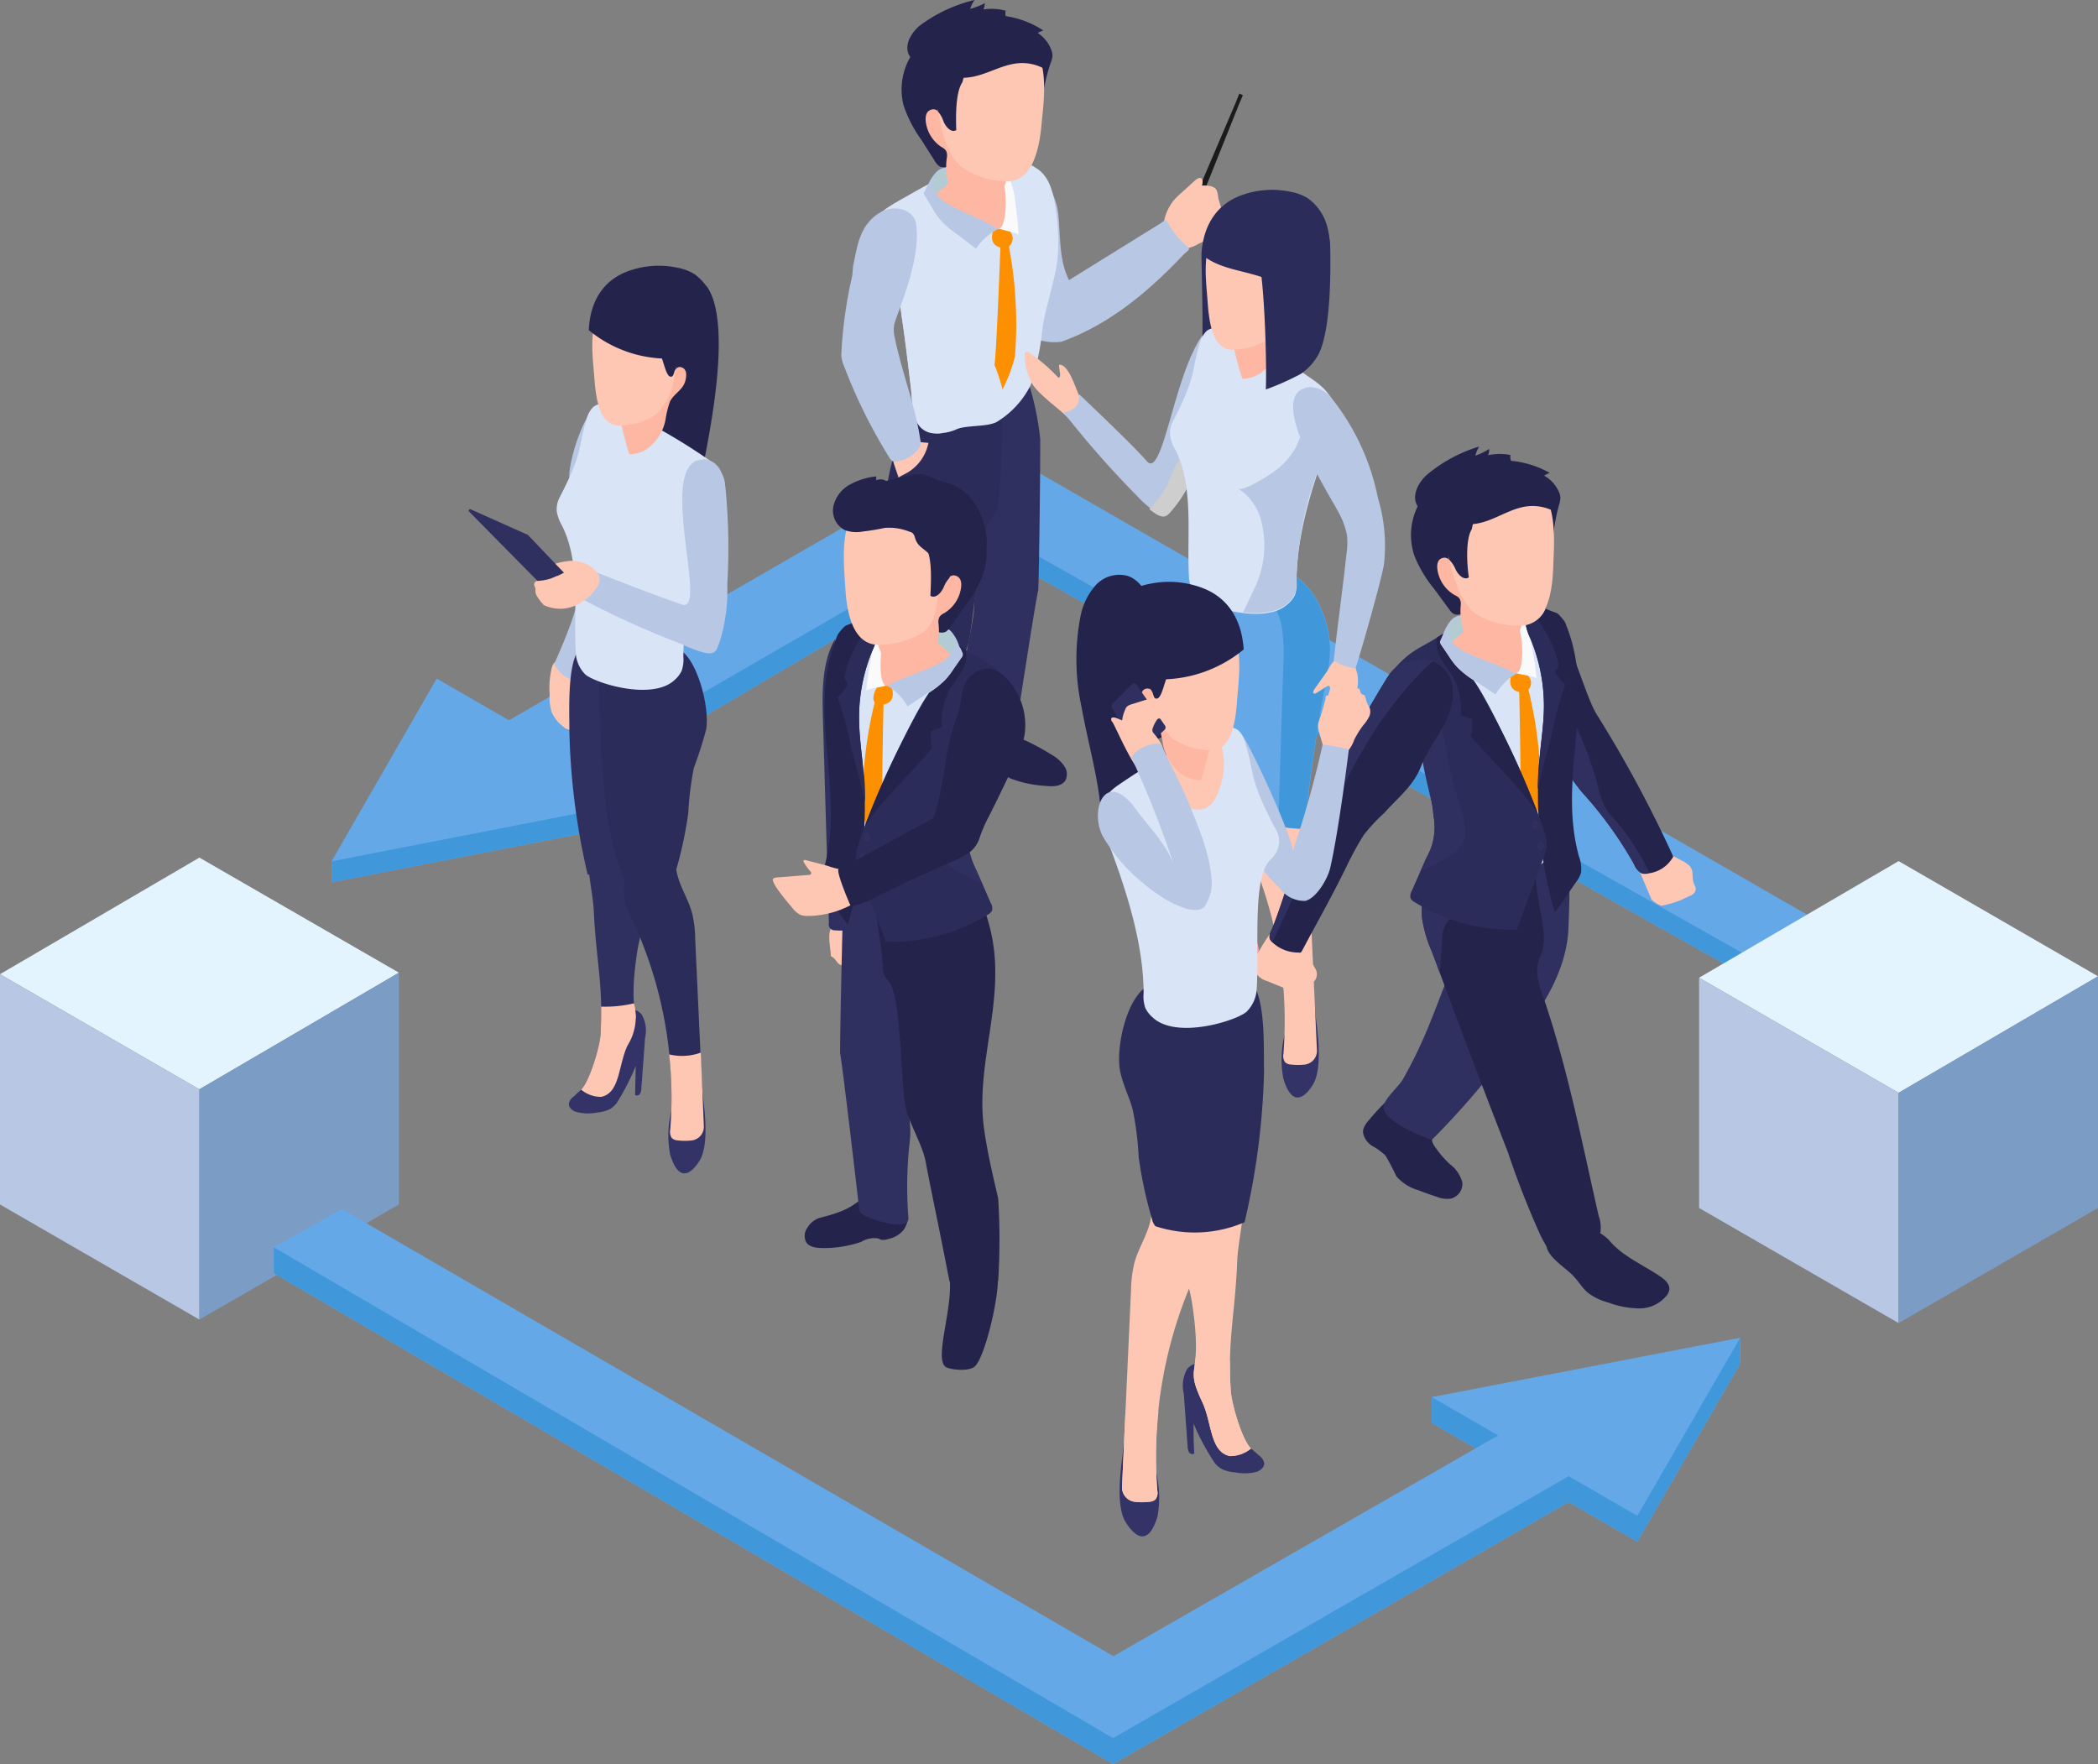 <svg xmlns="http://www.w3.org/2000/svg" viewBox="0 0 191.6 161.1"><rect x="0" y="0" width="191.6" height="161.1" fill="#808080" stroke="none"/><defs><style>.cls-1{isolation:isolate;}.cls-2{fill:#65a8e8;}.cls-3{fill:#4098db;}.cls-4{fill:#e4f4ff;}.cls-5{fill:#b8c7e3;}.cls-6{fill:#7b9cc4;}.cls-7{fill:#1b1b1b;}.cls-8{fill:#fdc7b4;}.cls-9{fill:#23234c;}.cls-10{fill:#3e110d;}.cls-11{fill:#303060;}.cls-12{fill:#2c2c5b;}.cls-13{fill:#dae4f7;}.cls-14{fill:#fd9001;}.cls-15{fill:#fafafa;}.cls-16{fill:#fdb7a2;}.cls-17{fill:#b3cbd2;}.cls-18{fill:#fd9a9b;}.cls-19{fill:#333368;}.cls-20{fill:#5f320f;}.cls-21{fill:#cecece;mix-blend-mode:multiply;}.cls-22{fill:#d8eff7;}</style></defs><g class="cls-1"><g id="レイヤー_1" data-name="レイヤー 1"><polygon class="cls-2" points="90.25 40.52 46.48 65.78 39.88 61.97 30.28 78.66 30.28 80.58 59.07 74.97 59.07 73.05 55.18 70.81 90.25 50.15 174.78 97.78 180.43 94.31 180.43 92.39 90.25 40.52"/><polygon class="cls-3" points="174.78 95.85 90.25 48.22 53.15 69.64 55.18 70.81 90.25 50.15 174.78 97.78 180.43 94.31 180.43 92.39 174.78 95.85"/><polygon class="cls-3" points="30.28 80.58 59.07 74.97 59.07 73.05 30.28 78.66 30.28 80.58"/><polygon class="cls-4" points="155.17 89.29 173.39 78.64 191.6 89.16 173.39 99.8 155.17 89.29"/><polygon class="cls-5" points="155.17 89.29 155.17 110.32 173.39 120.83 173.39 99.8 155.17 89.29"/><polygon class="cls-6" points="173.39 99.8 191.6 89.16 191.6 110.32 173.39 120.83 173.39 99.8"/><polygon class="cls-4" points="0 88.97 18.21 78.32 36.43 88.83 18.21 99.48 0 88.97"/><polygon class="cls-5" points="0 88.97 0 110 18.21 120.51 18.21 99.48 0 88.97"/><polygon class="cls-6" points="18.21 99.48 36.43 88.83 36.43 110 18.21 120.51 18.21 99.48"/><polygon class="cls-2" points="130.76 127.59 130.76 129.96 134.76 132.27 101.68 151.25 31.23 110.42 25.01 113.91 25.01 116.28 101.65 161.1 143.26 137.18 149.53 140.8 158.92 124.54 158.92 122.17 130.76 127.59"/><polygon class="cls-3" points="149.53 138.43 143.26 134.81 101.65 158.73 25.01 113.91 25.01 116.28 101.65 161.1 143.26 137.18 149.53 140.8 158.92 124.54 158.92 122.17 149.53 138.43"/><polygon class="cls-3" points="130.76 127.59 130.76 129.96 134.76 132.27 136.82 131.09 130.76 127.59"/><path class="cls-5" d="M109.59,17.7l3.75-9.09Z"/><path class="cls-7" d="M109.34,17.6l3.84-9,.31.13-3.83,9.05Zm.18.07,3.66-9.12.31.13-3.65,9.12Z"/><path class="cls-8" d="M107.17,18.32a9,9,0,0,1,.89-.86l1.1-1c.15-.13.35-.26.53-.18s.16.43.08.66c.48,0,1.06,0,1.32.39a2.33,2.33,0,0,1,.17.8,16.3,16.3,0,0,1,.45,1.66,2,2,0,0,1-.73,1.55,5.88,5.88,0,0,1-1.52.92,2.63,2.63,0,0,1-2,.37,2.55,2.55,0,0,1-.83-.6,1.89,1.89,0,0,1-.46-.56,2.55,2.55,0,0,1,.13-1.25A4.49,4.49,0,0,1,107.17,18.32Z"/><path class="cls-5" d="M96.63,19.43c.24,2.07.05,4.29,1,6.15L106,20.39c.17-.11.48-.43.55-.24a7.81,7.81,0,0,0,2,2.47c.18.17-.25.41-.42.59-3.21,3.39-6.8,6.43-11.2,8A4.84,4.84,0,0,1,94.76,31c-1-.2-1.51-1.19-1.94-2.08L91.16,25.5a11,11,0,0,1-1-2.55c-.45-2.18.4-4.39,1.25-6.44C93.21,12.15,96.32,16.82,96.63,19.43Z"/><path class="cls-9" d="M88.44,69.87a2.5,2.5,0,0,0,1.41.87,1,1,0,0,0,.52.09,2.53,2.53,0,0,0,.36-.12,2.31,2.31,0,0,1,1.52.37,10.52,10.52,0,0,0,3.21.69c.65.07,1.44.08,1.82-.47A1.26,1.26,0,0,0,97.22,70,3.27,3.27,0,0,0,96.16,69a20.9,20.9,0,0,0-4.6-2.2,1.26,1.26,0,0,0-.43-.08,1.38,1.38,0,0,0-.42.17C89.57,67.54,87.24,67.91,88.44,69.87Z"/><path class="cls-10" d="M80.36,80.39a3.25,3.25,0,0,0,.34.67,2,2,0,0,0,1.66,1c2.45,0,1.82-7.5,1.83-8.43,0-.28,0-.6-.17-.79a.8.8,0,0,0-.45-.17c-1.5-.21-3.79-.44-3.9,1.37a21.78,21.78,0,0,0,.38,5.16A6.14,6.14,0,0,0,80.36,80.39Z"/><path class="cls-11" d="M90.21,37.92c-.68.33-1.36.65-2,.94h0C88.85,38.57,89.53,38.25,90.21,37.92Z"/><path class="cls-11" d="M95,40.12a26.29,26.29,0,0,0-1.69-6.93c-.4.94.59,2.22-.16,2.92a10,10,0,0,1-2.22,1.45,12.22,12.22,0,0,1,.34,2.69c.11,3.17-1.12,5.9-1.73,8.91a58.79,58.79,0,0,0-.59,6.5c-.17,2.06-.94,4-.78,6a36.28,36.28,0,0,1-.13,7c-.17,1.43,3.67.21,4.23-.16a.68.68,0,0,0,.2-.18.66.66,0,0,0,.09-.31c.15-1,2-13.13,2.25-14.06C94.87,53.67,95,44.54,95,40.12Z"/><path class="cls-12" d="M91.52,40.27c0-.82,0-1.64,0-2.47a4,4,0,0,0-.07-.92.16.16,0,0,0-.07-.12c-.06,0-.13,0-.18.05a16,16,0,0,1-3.83,2.37,3.92,3.92,0,0,1-2.58.27c-.45-.15-.62-1.77-.94-1.77-.52,0-1.58,2.23-1.75,2.65a16.22,16.22,0,0,0-1.2,5.58c-.24,4.9,1.38,9.68.48,14.59-.38,2.08-1,4.13-1.49,6.17a61,61,0,0,0-.28,7.51,3.87,3.87,0,0,0,4.55-.24c1.29-5.6,1.52-6.28,2.47-10.41.35-1.53,1.4-3.28,1.8-4.79.56-2.18.93-10.09,2.14-11.5a2.43,2.43,0,0,0,.5-.7,1.86,1.86,0,0,0,.1-.58C91.35,44.05,91.46,42.16,91.52,40.27Z"/><path class="cls-13" d="M96.6,23.42c-.1,1.67-1.16,4.77-1.38,6.49a25.44,25.44,0,0,1-1.09,5.25A8.22,8.22,0,0,1,91,38.55c-.92.45-2.64.27-3.6.63a3.92,3.92,0,0,1-2.58.27c-1.61-.54-1.46-2.62-1.62-4-.26-2.19-.52-4.41-.85-6.6a11,11,0,0,0-.85-3.19c-.45-1-1.2-1.78-1.67-2.75-1.42-2.87,1.21-3.95,3.25-5.14q2.14-1.23,4.39-2.3a9.65,9.65,0,0,1,5.94-.55c2.23.38,2.7,2.18,3,4.15A19.16,19.16,0,0,1,96.6,23.42Z"/><path class="cls-14" d="M92.35,21.3a2.33,2.33,0,0,0-1.15-.94l-.28.23c-.21.33-.66,1.46.11,1.88a1.2,1.2,0,0,0,1,.11A.93.93,0,0,0,92.35,21.3Z"/><path class="cls-14" d="M91.39,21.91S91,32.42,90.82,33.32a17.13,17.13,0,0,1,.74,2.25,14.71,14.71,0,0,0,1.13-3A38,38,0,0,0,92,21.8Z"/><path class="cls-5" d="M85.48,15.74a4.18,4.18,0,0,0-.71,1.09l-.34.69a.25.25,0,0,0-.05.15.31.31,0,0,0,.06.16l.66,1.11A7.83,7.83,0,0,0,85.81,20a7.52,7.52,0,0,0,1.43,1.27l1.9,1.44a4.91,4.91,0,0,1,2.19-1.86,12.91,12.91,0,0,1-4.08-4.47c-.16-.34-.26-1-.68-1.08A1.38,1.38,0,0,0,85.48,15.74Z"/><path class="cls-15" d="M93,21.47c0-1-.15-2-.28-3a6.6,6.6,0,0,0-.86-2.79,8.25,8.25,0,0,0-1,2.34c-.15.7-.57,2-.09,2.63C91.09,21,93,21.21,93,21.47Z"/><path class="cls-16" d="M86.35,18.49c1.33.85,3.35,1.5,4.68,2.35a.22.22,0,0,0,.14.06c.12,0,.22-.09.29-.2.54-.73.57-4.12-.19-4.63s-3.54-.74-4.57-.6C84.71,15.73,84.84,17.52,86.35,18.49Z"/><path class="cls-17" d="M85.51,17.67c.39-.32,1.07-.82,1.28-1.05a2,2,0,0,0,.4-1,.83.83,0,0,0,0-.22h-.14a2.17,2.17,0,0,0-.38,0l-.41.08A1.3,1.3,0,0,0,85.51,17.67Z"/><path class="cls-9" d="M95.29,2.79a2,2,0,0,0-.52.22A3.21,3.21,0,0,1,96,4.53a1.66,1.66,0,0,1,.12.57,2,2,0,0,1-.15.59,17.15,17.15,0,0,0-.81,3.61,20.32,20.32,0,0,0-2.45-3.17A6.46,6.46,0,0,1,92,5.29a8.89,8.89,0,0,1-.54-1.12,9.31,9.31,0,0,0-1.12-1.73c-1-1.26.9-1.07,1.62-.95A8.5,8.5,0,0,1,95.29,2.79Z"/><path class="cls-9" d="M82.52,9.63a11.7,11.7,0,0,0,1.61,3.12l1.27,2a1.44,1.44,0,0,0,.38.43.91.91,0,0,0,1.08-.21,2.49,2.49,0,0,0,.53-1,22.38,22.38,0,0,0,1-6.35,2.5,2.5,0,0,0-.17-1.09,2.45,2.45,0,0,0-1-.89c-1.11-.66-3.18-2-4.06-.48A5.94,5.94,0,0,0,82.52,9.63Z"/><path class="cls-16" d="M87.36,11.88c-.47.29-1-.32-1.18-.84S85.64,9.86,85.09,10s-.59.68-.54,1.14A3.23,3.23,0,0,0,86,13.44a1.08,1.08,0,0,1,.4.33,1,1,0,0,1,.07.63,5.88,5.88,0,0,0,.35,3,2.71,2.71,0,0,0,2.38,1.68,2.62,2.62,0,0,0,1.91-1,4.85,4.85,0,0,0,.9-2A8.9,8.9,0,0,0,90.59,9c-.4-.58-1.69-2.46-2.51-1.75S87.29,10.85,87.36,11.88Z"/><path class="cls-8" d="M85.82,10.89c.29,1.57.78,3.36,2,4.37a7.27,7.27,0,0,0,3.71,1.27c2.82.43,3.41-3.15,3.59-5.19.21-2.23.87-6.6-1.66-7.71-2-.89-4.82.41-6.36,1.75a5.08,5.08,0,0,0-1.38,5C85.75,10.51,85.78,10.7,85.82,10.89Z"/><path class="cls-9" d="M87.89,7.51a10.69,10.69,0,0,1,1.74-3.67A9.08,9.08,0,0,0,87.1,5.38a4.63,4.63,0,0,0-2,2.89c0,.56.48,1.35.57,1.93a2.59,2.59,0,0,1,.48.84c.19.52.71,1.13,1.18.84C87.3,10.94,87.22,8.48,87.89,7.51Z"/><path class="cls-9" d="M87,6.88a.2.2,0,0,1,0-.27c-.57.47-2.22-.24-2.72-.5A2.58,2.58,0,0,1,83,5c-.43-.92.21-2,1-2.66A13.55,13.55,0,0,1,89,0a3.06,3.06,0,0,0-.4.81A6.09,6.09,0,0,0,89.94.29a1.53,1.53,0,0,1-.13.57A5,5,0,0,1,91.92,1c-.24-.07,0,.81,0,.87a2.47,2.47,0,0,0,1,.71,18.38,18.38,0,0,0,2.5,1.17c.07,0,.16.08.16.16a.17.17,0,0,1,0,.13c-.26.34,0,2.34-.35,2.16-3.1-1.47-5,1.24-7.87.87A.66.66,0,0,1,87,6.93.1.1,0,0,1,87,6.88Z"/><path class="cls-13" d="M86.07,39.55c0-3.92,0-7.83-.07-11.74,0-1-1.39-5.07-1.56-6-.25-1.34-1.53-3.45-2.18.16a19.42,19.42,0,0,1-1,3.31c.08.14.16.28.23.42a11,11,0,0,1,.85,3.19c.33,2.19.59,4.41.85,6.6.16,1.36,0,3.44,1.62,4A2.74,2.74,0,0,0,86.07,39.55Z"/><path class="cls-8" d="M84.79,40.44a4.06,4.06,0,0,1-1.9,2.71c-.28.16-.57.29-.83.46l-.45-1.33a.2.2,0,0,1,0-.13.18.18,0,0,1,.07-.08c.63-.54,1.27-1.07,1.91-1.6a.71.71,0,0,1,.22-.13A9.76,9.76,0,0,0,84.79,40.44Z"/><path class="cls-5" d="M77.83,25.18a40.81,40.81,0,0,0-1,7.25,2.93,2.93,0,0,0,.25,1,47.58,47.58,0,0,0,4.13,8.34.93.93,0,0,0,.34.37.78.78,0,0,0,.43,0,3.06,3.06,0,0,0,1.77-1,1.07,1.07,0,0,0,.29-.38,1.43,1.43,0,0,0,0-.65c-.47-3.11-1.67-6.09-2.31-9.21a2.93,2.93,0,0,1-.06-1.28c.24-1,2.47-5.82,2-9.12-.18-1.39-2-1.86-3.27-1.11-1.9,1.13-2.08,3-2.49,4.89Z"/><path class="cls-8" d="M96.79,33.3c-.25,0,.28,1.24-.15,1.18a15.7,15.7,0,0,0-2.74-2.34.19.19,0,0,0-.19,0c-.1,0-.12.16-.13.27a5.49,5.49,0,0,0,.55,2.37c.37,1,2.57,2.52,3.28,3.26s2.38,2,2-.24c-.13-.78-.52-1-.87-1.71S97.65,33.4,96.79,33.3Z"/><path class="cls-5" d="M98.55,36s5,4.72,6.19,6.13c1.62,1.83,2.66-10.05,6-12.48l.71.14a1.82,1.82,0,0,1,1,1.44,4.87,4.87,0,0,1-.17,1.82,60.33,60.33,0,0,1-2.59,8.63,15.81,15.81,0,0,1-2.36,4.49c-.66.81-.87,1.18-1.76.64a11.23,11.23,0,0,1-1.76-1.55,87.45,87.45,0,0,1-6.67-7.59C98.32,37.45,98.61,36.84,98.55,36Z"/><path class="cls-12" d="M109.8,30.93A25.15,25.15,0,0,0,113,29.5c.65-.45,1-6.45,1.33-7.15.57-1-4.46-.22-4.6.89C109.7,23.39,109.88,29.11,109.8,30.93Z"/><path class="cls-18" d="M109.3,92.39l-.92.82a1.08,1.08,0,0,0-.43.67c0,.35.32.61.65.73a4.1,4.1,0,0,0,1.94,0,3.22,3.22,0,0,0,1.19-.31,2.33,2.33,0,0,0,.59-.54,21.23,21.23,0,0,0,1.74-3.39L114,93a.33.33,0,0,0,.45-.1,1,1,0,0,0,.13-.5l.33-4.59a2.9,2.9,0,0,0-.31-2.16,1.41,1.41,0,0,0-1-.49.31.31,0,0,0-.19,0,.34.34,0,0,0-.1.16l-.78,2.1a11.7,11.7,0,0,1-1,2.31,10.41,10.41,0,0,1-.91,1.19A14.78,14.78,0,0,1,109.3,92.39Z"/><path class="cls-19" d="M117.2,98.5c1.08,3.58,2.74.51,2.82.34.9-1.94.06-6,.09-6.66,0-.44-1.94.3-2.8,2.35A9.46,9.46,0,0,0,117.2,98.5Z"/><path class="cls-8" d="M110.84,87.58c-.07,1.12-1,4.23-1.76,5a2.72,2.72,0,0,0,1.83.65c1.73-.36,1.54-2.87,2.4-4.68,1.66-3.51-.13-1.85.88-8.53.17-1.1.53-2.16.66-3.26.35-3-.81-5.88-1.95-8.63-.39-1-3,1-3.12,1.76-.37,1.85.37,4.51.45,6.42C110.44,80.7,111.14,83.21,110.84,87.58Z"/><path class="cls-16" d="M112.92,74.39a12.84,12.84,0,0,0,2,.68,9.77,9.77,0,0,1,0,1.71c-.13,1.1-.49,2.16-.66,3.26a22.65,22.65,0,0,0-.32,4C113.56,80.84,114.28,76.07,112.92,74.39Z"/><path class="cls-8" d="M113,74.09a5.7,5.7,0,0,0,.08,1.43,5.93,5.93,0,0,0,.49,1.2,38.28,38.28,0,0,1,3.64,19.51,1,1,0,0,0,.16.79.88.88,0,0,0,.55.2,5.22,5.22,0,0,0,1.25,0,1.26,1.26,0,0,0,1.1-1.3l-.78-17.07a11.31,11.31,0,0,0-.27-2.32c-.33-1.27-1.11-2.4-1.4-3.68-.22-1-.15-2-.28-3a.73.73,0,0,0-.15-.4.68.68,0,0,0-.54-.17C113.14,69.2,113.09,71,113,74.09Z"/><path class="cls-2" d="M120.41,55.07a10.14,10.14,0,0,1,1.08,4,16.17,16.17,0,0,1-.34,3.1,124,124,0,0,0-1.92,13.07.45.45,0,0,1-.46.44c-7-.43-8.84-3.45-9.07-3.82a5,5,0,0,1-.2-1.61l-1-8.24a41.34,41.34,0,0,1-.39-5.44,20.29,20.29,0,0,1,1-5.84,33.51,33.51,0,0,1,7.06.87A6.68,6.68,0,0,1,120.41,55.07Z"/><path class="cls-3" d="M117.2,60.63a16.19,16.19,0,0,0-.16-3.48,6.75,6.75,0,0,0-.45-1.38,2.9,2.9,0,0,0,1-.62,2.5,2.5,0,0,0,.64-.81,3,3,0,0,0,.15-1.27c0-.13,0-.25,0-.37a6.52,6.52,0,0,1,2,2.37,10.14,10.14,0,0,1,1.08,4,16.17,16.17,0,0,1-.34,3.1,124,124,0,0,0-1.92,13.07.45.45,0,0,1-.46.44c-.71,0-1.35-.12-2-.21v-.22Z"/><path class="cls-13" d="M112.68,30.44c-.79-.4-1.83-.77-2.51-.19a2.44,2.44,0,0,0-.61,1.13c-.79,2.53-.21,2.8-2.48,7.18a2.22,2.22,0,0,0-.22,1.24,3.67,3.67,0,0,0,.49,1.3c1.73,3.56,1,7.76,1.24,11.72a2.94,2.94,0,0,0,.86,1.82c.8.76,6.1,2.48,8.17.51a2.5,2.5,0,0,0,.64-.81,3,3,0,0,0,.15-1.27c0-4,1.31-8.35,2.7-12.11,1-2.69,1.45-4.28-.91-6.07A48.45,48.45,0,0,0,112.68,30.44Z"/><path class="cls-20" d="M120.32,26.34A9.32,9.32,0,0,1,119,28.89l-1.06,1.61a1.3,1.3,0,0,1-.31.35.76.76,0,0,1-.89-.18,2.08,2.08,0,0,1-.42-.87,18.47,18.47,0,0,1-.76-5.22,1.9,1.9,0,0,1,.15-.89,2,2,0,0,1,.84-.73c.92-.54,2.63-1.59,3.34-.36A4.88,4.88,0,0,1,120.32,26.34Z"/><path class="cls-16" d="M116.32,28.15c.39.24.82-.25,1-.68s.46-1,.9-.87.49.57.44.95c-.14,1.11-1,1.34-1.46,2.16a8.35,8.35,0,0,0-.4,1.62A4.35,4.35,0,0,1,115.23,34a3.11,3.11,0,0,1-1.53.58.37.37,0,0,1-.21,0,.32.32,0,0,1-.09-.16A33.25,33.25,0,0,1,112.34,30a6.34,6.34,0,0,1,1.35-4.18c.34-.47,1.41-2,2.08-1.41S116.39,27.31,116.32,28.15Z"/><path class="cls-8" d="M117.6,27.35a6.08,6.08,0,0,1-1.67,3.57,6.07,6.07,0,0,1-3.06,1c-2.32.33-2.48-3-2.61-4.7s-.57-5.21,1.12-5.91,4,.38,5.21,1.49a4.2,4.2,0,0,1,1.1,4.07Z"/><path class="cls-20" d="M115,23.49c.79.33,1-1.15,1.59-.67a3.81,3.81,0,0,1,1.59,2.38c0,.47-.4,1.11-.48,1.59-.17.17-.15.64-.4.68C116.58,27.59,116.59,24.43,115,23.49Z"/><path class="cls-12" d="M113.22,17.89a8.15,8.15,0,0,1,4.71-.36,4.4,4.4,0,0,1,1.5.57,4.66,4.66,0,0,1,1.86,2.95,8,8,0,0,1-1.06,6c-.54-.66-2.35.43-2.43.26-1.43-2.87-5.76-2-8.08-4.11C109.92,20.1,111.53,18.55,113.22,17.89Z"/><path class="cls-12" d="M114.7,22.57c.82,2.1,1,11.18.9,13a24,24,0,0,0,3.19-1.42,5.17,5.17,0,0,0,1.58-1.71c.56-1,1.24-3.57,1.11-9.95a12.39,12.39,0,0,0-.2-1.38A.39.39,0,0,0,121,21a2.61,2.61,0,0,0-1.73.31c-.82.48-1.48,1.44-2.44,1.38a1.49,1.49,0,0,0-.47,0C116.22,22.7,114.64,22.42,114.7,22.57Z"/><path class="cls-8" d="M120,63c-.07.11-.12.3,0,.33a.28.28,0,0,0,.15,0l1-.63a.31.31,0,0,1,.19-.06c.14,0,.14.24.1.38a21.11,21.11,0,0,1-.84,2.47.9.9,0,0,0-.1.53c0,.18.24.34.4.25a.62.62,0,0,0,.18-.18c.27-.31.74-.28,1.13-.38a2.11,2.11,0,0,0,1.3-1.13,5.08,5.08,0,0,0,.44-1.72,3.23,3.23,0,0,0,0-1.35c-.12-.4-.33-1.21-.6-1.4a1.24,1.24,0,0,0-1.3,0,5.05,5.05,0,0,0-.85,1.19Z"/><path class="cls-5" d="M119.61,35.35a2.68,2.68,0,0,1,2.13,1.18,21.3,21.3,0,0,1,4.1,8.95,15,15,0,0,1,.54,6.13c-.25,1.43-2,7.64-2.58,9.4a4,4,0,0,1-2-.69c.36-3.24.81-6.43,1.16-9.68a7.08,7.08,0,0,0,.05-1.78,7.12,7.12,0,0,0-.83-2.18C121.51,45.33,115.29,35.78,119.61,35.35Z"/><path class="cls-8" d="M114,85.47a5.68,5.68,0,0,1,.06.69h0C114,85.92,114,85.7,114,85.47Z"/><path class="cls-21" d="M106.2,45c.52-.73.9-2.23,1.5-3a12.87,12.87,0,0,1,.66,2.67,10.17,10.17,0,0,1-1.06,1.61c-.66.81-.87,1.18-1.76.64a4.57,4.57,0,0,1-.58-.43A11.53,11.53,0,0,0,106.2,45Z"/><path class="cls-5" d="M115.19,47.61a4.84,4.84,0,0,0-2.14-3c.58.34,3.24-1.47,3.63-1.78a7.13,7.13,0,0,0,1.68-2c.1-.25.21-.5.31-.74l.09-.18a.08.08,0,0,0,0,.05,1,1,0,0,0,.06.16,31.24,31.24,0,0,0,1.45,3.1,31.09,31.09,0,0,0-1.88,9.78,3,3,0,0,1-.15,1.27,2.5,2.5,0,0,1-.64.81c-.93.89-2.53,1-4.07.84l.73-1.55.29-.6A9,9,0,0,0,115.19,47.61Z"/><path class="cls-8" d="M50.2,63.44a4.17,4.17,0,0,0,.19,1.61,3.33,3.33,0,0,0,1,1.27,1.06,1.06,0,0,0,1,.3c.31-1.08-.17-3.61.57-3.31.14,0,.28.47.44.1a6.37,6.37,0,0,0-.18-1.95,1.5,1.5,0,0,0-.23-.55,1.47,1.47,0,0,0-.72-.43c-.62-.21-1.56-.39-1.84.36A7.59,7.59,0,0,0,50.2,63.44Z"/><path class="cls-5" d="M52,43.67a19.22,19.22,0,0,0,.34,3.22c1.15,4.54,1.57,6.41-1.74,13.77.52.9,1.55,1.79,2.43,1.24a1.86,1.86,0,0,0,.57-.7A52.89,52.89,0,0,0,56.64,55a5.43,5.43,0,0,0,.45-1.52,5.55,5.55,0,0,0-.33-2q-1.3-4.47-2.18-9c-.21-1.14,1.77-6,.26-5.61S51.83,42.5,52,43.67Z"/><path class="cls-11" d="M53.27,54.16l-5.1-5.35-.05,0L43,46.52a.13.13,0,0,0-.15.21l5.92,6,1.52,1.58a.13.13,0,0,0,.1,0h2.78A.13.13,0,0,0,53.27,54.16Z"/><path class="cls-9" d="M64.5,26.1c2.63,3.55-.09,15.06-.29,16.59a38.91,38.91,0,0,0-4.37-2.55,1.07,1.07,0,0,1-.54-.44,1,1,0,0,1-.06-.35,30,30,0,0,1,0-5A3.27,3.27,0,0,1,60.41,32c1.34-1.34,3-2.57,3.52-4.38C64.31,27.44,64.09,26.15,64.5,26.1Z"/><path class="cls-19" d="M61.2,105.43c1.08,3.58,2.73.51,2.81.35.91-1.94.06-6,.1-6.66,0-.45-1.94.3-2.8,2.34A9.3,9.3,0,0,0,61.2,105.43Z"/><path class="cls-19" d="M53.29,99.32l-.91.83a1,1,0,0,0-.43.67c0,.34.32.61.65.72a4.18,4.18,0,0,0,1.93.06,3.18,3.18,0,0,0,1.19-.32,2.49,2.49,0,0,0,.59-.53,21.38,21.38,0,0,0,1.75-3.4L58,100a.34.34,0,0,0,.45-.11,1,1,0,0,0,.12-.5l.34-4.59a3,3,0,0,0-.31-2.16,1.38,1.38,0,0,0-1-.48.28.28,0,0,0-.2,0,.48.48,0,0,0-.1.17c-.25.7-.51,1.4-.77,2.1a11.92,11.92,0,0,1-1,2.3,10.32,10.32,0,0,1-.9,1.19A14.88,14.88,0,0,1,53.29,99.32Z"/><path class="cls-11" d="M54.84,94.51c-.08,1.13-1,4.23-1.77,5a2.81,2.81,0,0,0,1.84.66c1.73-.37,1.54-2.87,2.4-4.69,1.65-3.5-.13-1.84.88-8.53.16-1.1.52-2.16.65-3.26.35-3-.81-5.87-1.94-8.63-.39-1-3,1-3.12,1.76-.38,1.85.36,4.51.45,6.42C54.43,87.63,55.13,90.14,54.84,94.51Z"/><path class="cls-11" d="M53.67,79.88A5.19,5.19,0,0,0,57,78.33a5,5,0,0,0,.69-2.9,63.52,63.52,0,0,0-1.22-13.55,3.63,3.63,0,0,0-.34-1c-.71-1.2-2.81-2.53-3.46-1.25C51.83,61.28,52,65,52,66.82A63.34,63.34,0,0,0,53.67,79.88Z"/><path class="cls-12" d="M64.49,66.62a36.49,36.49,0,0,1-1.12,3.5,28,28,0,0,0-.51,4.1,36.27,36.27,0,0,1-1.15,5.36,1.28,1.28,0,0,1-.3.63,1.24,1.24,0,0,1-.72.28L58,81a.69.69,0,0,1-.93-.54C55.16,75.92,55,70.9,54.81,66l-.15-5a.87.87,0,0,1,.07-.48.82.82,0,0,1,.45-.3c1.63-.65,5.4-1.94,7-.83S64.82,64.71,64.49,66.62Z"/><path class="cls-12" d="M57,81a5.68,5.68,0,0,0,.09,1.43,5.9,5.9,0,0,0,.48,1.2,38.28,38.28,0,0,1,3.64,19.51,1,1,0,0,0,.16.79.91.91,0,0,0,.56.2,5.23,5.23,0,0,0,1.25,0,1.26,1.26,0,0,0,1.1-1.3l-.79-17.06a10.75,10.75,0,0,0-.27-2.33c-.33-1.27-1.1-2.39-1.39-3.67-.23-1-.15-2-.29-3a.72.72,0,0,0-.14-.4.78.78,0,0,0-.54-.17C57.14,76.13,57.09,78,57,81Z"/><path class="cls-13" d="M56.68,37.37c-.8-.4-1.83-.77-2.51-.19a2.34,2.34,0,0,0-.61,1.14c-.8,2.52-.21,2.79-2.49,7.18a2.35,2.35,0,0,0-.22,1.23,4,4,0,0,0,.49,1.3c1.74,3.56,1,7.76,1.25,11.72a3,3,0,0,0,.85,1.83c.8.76,6.11,2.47,8.18.51a2.65,2.65,0,0,0,.63-.82A3.2,3.2,0,0,0,62.41,60c0-4,1.3-8.35,2.69-12.11,1-2.69,2-4.08-.33-5.87A55.8,55.8,0,0,0,56.68,37.37Z"/><path class="cls-9" d="M64.31,33.27A9.57,9.57,0,0,1,63,35.82l-1.06,1.61a1.19,1.19,0,0,1-.32.35.74.74,0,0,1-.88-.18,1.93,1.93,0,0,1-.43-.87,18.78,18.78,0,0,1-.76-5.22,1.93,1.93,0,0,1,.15-.89,2.09,2.09,0,0,1,.85-.73c.91-.53,2.62-1.58,3.33-.36A4.84,4.84,0,0,1,64.31,33.27Z"/><path class="cls-16" d="M60.32,35.08c.39.24.82-.25,1-.68s.45-1,.9-.86.48.56.43.94c-.14,1.11-1,1.34-1.45,2.16a8.36,8.36,0,0,0-.41,1.62,4.28,4.28,0,0,1-1.55,2.63,2.86,2.86,0,0,1-1.52.58.29.29,0,0,1-.21,0,.27.27,0,0,1-.1-.16,33.46,33.46,0,0,1-1-4.37,6.35,6.35,0,0,1,1.35-4.19c.33-.46,1.41-2,2.08-1.41S60.38,34.24,60.32,35.08Z"/><path class="cls-8" d="M61.6,34.28a6.07,6.07,0,0,1-1.68,3.57,6,6,0,0,1-3.06,1c-2.32.33-2.47-3-2.61-4.69-.15-1.84-.57-5.22,1.13-5.92s3.95.38,5.21,1.49a4.17,4.17,0,0,1,1.09,4.07C61.66,34,61.63,34.12,61.6,34.28Z"/><path class="cls-9" d="M59,30.43c.79.32,1-1.16,1.6-.68a3.85,3.85,0,0,1,1.59,2.38c0,.47-.4,1.11-.48,1.59-.18.18-.15.64-.4.68C60.58,34.52,60.59,31.36,59,30.43Z"/><path class="cls-9" d="M57.22,24.82a8.11,8.11,0,0,1,4.7-.36,4.55,4.55,0,0,1,1.51.58A4.68,4.68,0,0,1,65.28,28a8,8,0,0,1-1,6,5.4,5.4,0,0,0-2.3-1.29,11.33,11.33,0,0,1-8.21-2.56C53.92,27,55.53,25.48,57.22,24.82Z"/><path class="cls-8" d="M58,92.4a6,6,0,0,1,.07.69h0C58,92.86,58,92.63,58,92.4Z"/><path class="cls-8" d="M54.9,91.93c0,.8,0,1.64-.06,2.58-.08,1.13-1,4.23-1.77,5a2.81,2.81,0,0,0,1.84.66c1.73-.37,1.54-2.87,2.4-4.69a4.9,4.9,0,0,0,.59-3.85A11.53,11.53,0,0,1,54.9,91.93Z"/><path class="cls-8" d="M61.11,96.29a36.67,36.67,0,0,1,.1,6.87,1,1,0,0,0,.16.79.91.91,0,0,0,.56.2,5.23,5.23,0,0,0,1.25,0,1.26,1.26,0,0,0,1.1-1.3L64,96.13A5,5,0,0,1,61.11,96.29Z"/><path class="cls-5" d="M54.47,52.27s5.42,2.14,7.81,2.94-2-11.7,1.33-13.15l.72-.12a1.8,1.8,0,0,1,1.45,1,5.13,5.13,0,0,1,.49,1.77,57.23,57.23,0,0,1,.15,8.69,15.8,15.8,0,0,1-.63,5c-.34,1-.4,1.41-1.42,1.22a11.69,11.69,0,0,1-2.2-.83,80.32,80.32,0,0,1-8.85-4A2.19,2.19,0,0,0,54.47,52.27Z"/><path class="cls-8" d="M49.08,53.05a.34.34,0,0,0-.3.32c0,.15.11.26.12.41a1.48,1.48,0,0,1,0,.21.88.88,0,0,0,.17.5,3.3,3.3,0,0,0,.52.68.62.62,0,0,0,.69.12,1.1,1.1,0,0,0,.31-.33A2.56,2.56,0,0,0,51,53.48c0-.14.13-1.07-.24-.82A4.66,4.66,0,0,1,49.08,53.05Z"/><path class="cls-8" d="M52.13,51.22a6.37,6.37,0,0,0-1.41.26l.79.81c-.87.51-1.11.35-1.4.9a6.35,6.35,0,0,0-.5,2c0,.1,2.65,1.48,4.88-1.51C55.46,52.34,53.5,51.13,52.13,51.22Z"/><path class="cls-9" d="M143.6,116.44c.51.5.86,1.14,1.39,1.6a5.29,5.29,0,0,0,1.91.92,8.21,8.21,0,0,0,2.84.53,3.17,3.17,0,0,0,2.52-1.25,1.07,1.07,0,0,0,.2-.52c0-.45-.36-.81-.73-1.07-1.61-1.13-3.54-1.88-4.79-3.4a4.09,4.09,0,0,0-5.07-.59C140,114,142.71,115.53,143.6,116.44Z"/><path class="cls-9" d="M132.42,106.33a3,3,0,0,1,1.13,1.67,1.39,1.39,0,0,1-1.09,1.47,2.48,2.48,0,0,1-1.23-.17c-.6-.19-1.19-.4-1.78-.63a4.13,4.13,0,0,1-1.93-1.25,20.27,20.27,0,0,0-1-1.9,5.84,5.84,0,0,0-1.17-.85,1.81,1.81,0,0,1-.85-1.13,1,1,0,0,1,0-.39,2,2,0,0,1,.45-.77,20.34,20.34,0,0,1,2.22-2.33.69.69,0,0,1,.22-.14.62.62,0,0,1,.41.11,7.32,7.32,0,0,1,2.73,2.82c.34.62.07,1.15.4,1.71A9.39,9.39,0,0,0,132.42,106.33Z"/><path class="cls-11" d="M143.24,84.77c-.19,4.55-3.21,8.47-6.08,12a72.09,72.09,0,0,1-6.39,7.32c-1.22-.39-4.61-1.83-4.41-3.09.1-.66,1.41-1.83,1.74-2.4,3.13-5.51,3.27-8.45,6.4-14q1.68-3,3.37-5.94C141.74,71.89,143.82,70.77,143.24,84.77Z"/><path class="cls-9" d="M131.55,89q3,8.13,6.15,16.2a79.88,79.88,0,0,0,3,7.65,15.43,15.43,0,0,0,1,1.71c.21.3,1.18.29,2.4-.22.68-.3,1.56-.48,1.9-1.14a3.2,3.2,0,0,0,0-2.16c-1.48-6.48-2.73-13-4.84-19.34-.47-1.4-1.17-2.88-.52-4.28s.25-3,0-4.46a30.69,30.69,0,0,1-.52-4.28c-.07-1.5.27-1.89-1.31-1.94-2-.06-4.43-.31-6.23.87a7.16,7.16,0,0,0-2.7,6.3,12.13,12.13,0,0,0,.76,2.71C131,87.36,131.25,88.16,131.55,89Z"/><path class="cls-8" d="M114.84,87.11a2.16,2.16,0,0,0-.21,1.65,1.82,1.82,0,0,0,1.1.84l1.37.56c.53.22,1.24.39,1.59-.07.18-.24.35-.67.62-.54l.14.11a.49.49,0,0,0,.66-.16,1,1,0,0,0,.14-.72c-.06-.61-3.36-4.82-3.73-4.25A21.53,21.53,0,0,0,114.84,87.11Z"/><path class="cls-8" d="M154.79,81.46a1,1,0,0,1-.59.41,8.41,8.41,0,0,1-2.5.85,3.35,3.35,0,0,1-.78-.48.41.41,0,0,1-.15-.23l-1.05-2.47a.5.5,0,0,1,0-.13.29.29,0,0,1,.11-.14,17,17,0,0,1,1.87-1.41.62.62,0,0,1,.39-.12.56.56,0,0,1,.32.17c.52.43,1.41.7,1.85,1.13s.24.81.37,1.42C154.68,80.8,155,81.08,154.79,81.46Z"/><path class="cls-9" d="M145.81,65.23a111.8,111.8,0,0,1,7,13,3,3,0,0,1-2.26,1.53,1.26,1.26,0,0,1-.64,0,1.43,1.43,0,0,1-.61-.75,36.17,36.17,0,0,0-4.8-6.64C142,69.35,136.68,61,139,57,142,51.69,144.19,62.61,145.81,65.23Z"/><path class="cls-13" d="M144,63.71c0,1.68-.89,4.83-1,6.56-.2,2.77.3,4.77,0,6s-2.17,2.69-3.18,3.26-3.12.07-4.05.49a4,4,0,0,1-2.56.42c-1.64-.45-1.61-2.54-1.85-3.89-.39-2.17-.77-4.37-1.22-6.53a11.48,11.48,0,0,0-1-3.14c-.51-1-1.3-1.71-1.83-2.65-1.58-2.78,1-4,3-5.32q2.07-1.36,4.25-2.55a9.64,9.64,0,0,1,5.9-.89c2.25.25,2.82,2,3.25,4A18.69,18.69,0,0,1,144,63.71Z"/><path class="cls-14" d="M139.66,61.84a2.35,2.35,0,0,0-1.2-.87l-.27.24c-.19.34-.57,1.5.22,1.87a1.18,1.18,0,0,0,1,.06A.93.93,0,0,0,139.66,61.84Z"/><path class="cls-14" d="M138.73,62.51s.23,10.51.1,11.42a17.24,17.24,0,0,1,.86,2.2,15,15,0,0,0,1-3.1,38.23,38.23,0,0,0-1.27-10.68Z"/><path class="cls-5" d="M132.48,56.69a4,4,0,0,0-.64,1.12l-.31.71a.42.42,0,0,0,0,.16.51.51,0,0,0,.07.15l.73,1.08a7.41,7.41,0,0,0,.76,1,8.63,8.63,0,0,0,1.5,1.19l2,1.32a5.09,5.09,0,0,1,2.08-2,13.08,13.08,0,0,1-4.33-4.23c-.18-.33-.31-.95-.73-1A1.37,1.37,0,0,0,132.48,56.69Z"/><path class="cls-15" d="M140.33,62a29.79,29.79,0,0,0-.45-3,6.63,6.63,0,0,0-1-2.74,8.59,8.59,0,0,0-.83,2.39c-.11.72-.45,2.05.06,2.64C138.38,61.62,140.31,61.71,140.33,62Z"/><path class="cls-16" d="M133.51,59.38c1.37.77,3.43,1.3,4.8,2.08a.39.39,0,0,0,.14,0c.13,0,.22-.11.29-.21.49-.77.33-4.16-.46-4.62a10.22,10.22,0,0,0-4.59-.34C131.71,56.73,131.94,58.5,133.51,59.38Z"/><path class="cls-17" d="M132.62,58.61c.37-.34,1-.88,1.22-1.12a1.91,1.91,0,0,0,.35-1,1.48,1.48,0,0,0,0-.21h-.14l-.37.05a4,4,0,0,0-.41.11A1.3,1.3,0,0,0,132.62,58.61Z"/><path class="cls-9" d="M141.53,43.19a2.41,2.41,0,0,0-.51.25,3.12,3.12,0,0,1,1.33,1.45,1.42,1.42,0,0,1,.15.56,2,2,0,0,1-.1.59,16.77,16.77,0,0,0-.61,3.66,19.38,19.38,0,0,0-2.63-3,6.54,6.54,0,0,1-.77-.81,8.69,8.69,0,0,1-.61-1.07,8.68,8.68,0,0,0-1.21-1.67c-1.09-1.2.83-1.12,1.56-1.05A8.74,8.74,0,0,1,141.53,43.19Z"/><path class="cls-9" d="M129.17,50.76a11.42,11.42,0,0,0,1.79,3l1.39,1.89a1.3,1.3,0,0,0,.4.41.9.9,0,0,0,1.06-.27,2.34,2.34,0,0,0,.47-1.08,22.59,22.59,0,0,0,.61-6.4,1.81,1.81,0,0,0-1.3-1.91c-1.15-.59-3.29-1.77-4.08-.24A5.93,5.93,0,0,0,129.17,50.76Z"/><path class="cls-16" d="M134.14,52.73c-.46.31-1-.27-1.23-.78s-.61-1.14-1.15-1-.55.72-.47,1.18a3.22,3.22,0,0,0,1.58,2.23,1.08,1.08,0,0,1,.42.3,1,1,0,0,1,.11.63,5.94,5.94,0,0,0,.52,3,2.74,2.74,0,0,0,2.48,1.54,2.6,2.6,0,0,0,1.84-1.12,4.72,4.72,0,0,0,.79-2,8.93,8.93,0,0,0-1.83-7c-.44-.55-1.83-2.35-2.62-1.6S134,51.7,134.14,52.73Z"/><path class="cls-8" d="M132.54,51.83c.38,1.54,1,3.3,2.25,4.24a7.31,7.31,0,0,0,3.78,1.06c2.84.27,3.21-3.34,3.28-5.39.08-2.25.49-6.64-2.1-7.6-2.1-.78-4.79.69-6.25,2.11a5.1,5.1,0,0,0-1.1,5C132.45,51.45,132.49,51.64,132.54,51.83Z"/><path class="cls-9" d="M134.41,48.33a10.48,10.48,0,0,1,1.53-3.76,9.14,9.14,0,0,0-2.44,1.68,4.66,4.66,0,0,0-1.8,3c0,.56.56,1.32.68,1.9a2.6,2.6,0,0,1,.53.8c.22.51.77,1.09,1.23.78C134,51.78,133.79,49.34,134.41,48.33Z"/><path class="cls-9" d="M133.43,47.76a.2.2,0,0,1,0-.27c-.54.5-2.23-.12-2.74-.35a2.54,2.54,0,0,1-1.28-1c-.48-.89.09-2,.82-2.71a13.53,13.53,0,0,1,4.86-2.65,3.21,3.21,0,0,0-.36.83A5.72,5.72,0,0,0,136,41a1.4,1.4,0,0,1-.1.57,5,5,0,0,1,2.11,0c-.23,0,.07.81.11.87a2.71,2.71,0,0,0,1,.65,19.09,19.09,0,0,0,2.57,1c.08,0,.17.07.17.15a.2.2,0,0,1,0,.13c-.24.36.16,2.34-.23,2.18-3.17-1.29-4.93,1.52-7.8,1.32a.7.7,0,0,1-.35-.09Z"/><path class="cls-22" d="M134.44,80.42q-.37-5.86-.74-11.71c-.06-1-1.68-5-1.91-5.92-.33-1.33-1.73-3.36-2.17.28a19.78,19.78,0,0,1-.78,3.36c.08.14.18.27.25.41a11.48,11.48,0,0,1,1,3.14c.45,2.16.83,4.36,1.22,6.53.24,1.35.21,3.44,1.85,3.89A2.73,2.73,0,0,0,134.44,80.42Z"/><path class="cls-11" d="M138,81.21c-.76-1.15-3.11-1.64-4.37-1.68a7.27,7.27,0,0,0-3.11.62,7.29,7.29,0,0,0-.65,3.71,12.13,12.13,0,0,0,.76,2.71l.86,2.3c.07-1,.14-2,.22-3a2.78,2.78,0,0,1,.57-1.83,3.44,3.44,0,0,1,2.16-.65C135.33,83.24,138.81,82.38,138,81.21Z"/><path class="cls-11" d="M147.6,75a7.75,7.75,0,0,1-1-1.24,8.2,8.2,0,0,1-.68-2,33.38,33.38,0,0,0-2.2-5.89c-.27,1.52-.66,3.21-.74,4.32v.11c.53.78,1,1.45,1.45,2a36.17,36.17,0,0,1,4.8,6.64,1.43,1.43,0,0,0,.61.75,1.26,1.26,0,0,0,.64,0l.14,0A22.52,22.52,0,0,0,147.6,75Z"/><path class="cls-9" d="M144.2,78.22c-2-7.26,1.6-14.22-1.15-21.08a1.89,1.89,0,0,0-.18-.41c-.13-.16-.52-.68-.72-.75-.39-.14-.71-.28-1-.4a2.52,2.52,0,0,1-1.79,1.51,5.1,5.1,0,0,0,.39,1.14A16.09,16.09,0,0,1,141,64.42c0,1.59-.25,3.16-.39,4.74A38,38,0,0,0,142,83.34c.64-.92,1.28-1.83,1.91-2.75a2.7,2.7,0,0,0,.48-.9A3.11,3.11,0,0,0,144.2,78.22Z"/><path class="cls-12" d="M141.11,76.23c-.85-3-4.82-11.74-6.53-14.1l0,0a8.63,8.63,0,0,1-1.5-1.19,7.41,7.41,0,0,1-.76-1l-.73-1.08a.51.51,0,0,1-.07-.15.42.42,0,0,1,0-.16c.1-.22.2-.45.29-.67-2.16,1.38-2.83,1.36-4.44,3.16,1.62-.11,1.09,2.13,1.86,3.56a12.91,12.91,0,0,1,1.12,4.73l.57,5.23a5.56,5.56,0,0,1-.62,3.71c-.45,1-.91,2.06-1.37,3.09a.89.89,0,0,0-.11.67.88.88,0,0,0,.39.37,16.79,16.79,0,0,0,9.31,2.5q1.23-3.33,2.48-6.64a3.46,3.46,0,0,0,.27-1.13A3.35,3.35,0,0,0,141.11,76.23Z"/><path class="cls-11" d="M140.94,77a.3.3,0,0,0-.21-.17.18.18,0,0,0-.19.16v-.1a.57.57,0,0,0-.07.66.25.25,0,0,0,.13.12.23.23,0,0,0,.27-.09.53.53,0,0,0,.09-.3A.67.67,0,0,0,140.94,77Z"/><path class="cls-11" d="M140.36,75.64a.55.55,0,0,0,.09-.3.65.65,0,0,0,0-.28.28.28,0,0,0-.21-.17.17.17,0,0,0-.19.16v-.11a.59.59,0,0,0-.07.67.25.25,0,0,0,.13.12A.24.24,0,0,0,140.36,75.64Z"/><path class="cls-11" d="M130.31,78.24l-.64,1.45c.16-.11.31-.22.48-.32,1.28-.7,2.89-1.18,3.47-2.52.48-1.13,0-2.41-.37-3.57A29,29,0,0,1,132.17,69a15,15,0,0,0-.43-2.1c-.35-1-2.08-4-3.08-4.51a8,8,0,0,0,.58,2.22c.76,1.44.45,2.8.62,4.42s.88,3.8,1.07,5.54a5.56,5.56,0,0,1-.62,3.71Z"/><path class="cls-9" d="M120.55,72.23c-.71,1-3.51,10.79-4.54,12.94a1,1,0,0,0-.07.51.81.81,0,0,0,.27.39,3.43,3.43,0,0,0,2.36.92.54.54,0,0,0,.22,0,.48.48,0,0,0,.12-.16c1.4-2.64,2.88-5.24,4.17-7.93a28.84,28.84,0,0,1,1.48-2.67,16.7,16.7,0,0,1,1.87-2c1.42-1.58,2.72-2.5,3.45-4.5a20.1,20.1,0,0,1,1.42-2.52c.79-1.32,1.66-2.9,1.31-4.64a2.75,2.75,0,0,0-2.3-2.28,5,5,0,0,0-1.59.16,3.35,3.35,0,0,0-1,.36,3.12,3.12,0,0,0-.93.95C126.31,62.35,121,71.62,120.55,72.23Z"/><path class="cls-12" d="M140.43,72.1q.57-2.41,1.24-4.81a30.91,30.91,0,0,1,1.27-4.76,4.45,4.45,0,0,1-.85-1c-.16-.4.17-.34.23-.71a.44.44,0,0,0,0-.2,10.85,10.85,0,0,0-1.89-4,2.24,2.24,0,0,1-1.08.53,5.1,5.1,0,0,0,.39,1.14A16.09,16.09,0,0,1,141,64.42c0,1.59-.25,3.16-.39,4.74C140.48,70.14,140.44,71.12,140.43,72.1Z"/><path class="cls-9" d="M140.54,74.55a71.09,71.09,0,0,0-6-12.42l0,0a8.63,8.63,0,0,1-1.5-1.19,7.41,7.41,0,0,1-.76-1l-.73-1.08a.51.51,0,0,1-.07-.15.42.42,0,0,1,0-.16c.1-.22.2-.45.29-.67l-.54.33a2.66,2.66,0,0,0,.29,1.8c.38.72.94,1.33,1.31,2.06a6.76,6.76,0,0,1,.59,3.24l1,.35a5.19,5.19,0,0,1-.09,1.57C135.57,68.8,139.7,72.75,140.54,74.55Z"/><path class="cls-11" d="M130.84,60.38a2.28,2.28,0,0,0-.53-.13,5,5,0,0,0-1.59.16,3.35,3.35,0,0,0-1,.36,3.12,3.12,0,0,0-.93.95c-.46.63-5.77,9.9-6.22,10.51-.71,1-3.51,10.79-4.54,12.94a1,1,0,0,0-.07.51.82.82,0,0,0,.23.35c.22-.43.45-.88.67-1.36C120.83,76.21,123.67,67,130.84,60.38Z"/><path class="cls-8" d="M75.87,87.12a.47.47,0,0,0,0,.17.59.59,0,0,0,.2.15c.26.17.37.51.64.66a1,1,0,0,0,.73,0,4,4,0,0,0,1-.39.32.32,0,0,0,.14-.12.35.35,0,0,0,0-.23c0-.63-.09-1.27-.14-1.9a1,1,0,0,0-.09-.41.88.88,0,0,0-.49-.35c-.5-.19-1.48-.49-1.9,0S75.83,86.51,75.87,87.12Z"/><path class="cls-11" d="M75.16,65.84l.54,18.44a.54.54,0,0,0,.57.68A4,4,0,0,0,78,84.77c-.23-4.58-1.36-9.06-2.05-13.59a42.88,42.88,0,0,1,.34-12.85C75,60.5,75.09,63.38,75.16,65.84Z"/><path class="cls-9" d="M82.51,112.34a2.46,2.46,0,0,1-1.44.82,1.15,1.15,0,0,1-.52.07c-.12,0-.24-.09-.36-.13a2.24,2.24,0,0,0-1.53.31,10.64,10.64,0,0,1-3.23.57c-.66,0-1.45,0-1.8-.53a1.24,1.24,0,0,1,.11-1.33,2,2,0,0,1,1.09-.89c3.63-.9,3-1.55,4.68-2a1,1,0,0,1,.43-.06,1.23,1.23,0,0,1,.41.17C81.47,110,83.78,110.42,82.51,112.34Z"/><path class="cls-9" d="M89.06,124.76c-.47.48-2,.38-2.61.12-1.33-.58.85-6,.18-8.65a.79.79,0,0,1,.19-.78.85.85,0,0,1,.46-.16c1.5-.15,3.8-.3,3.85,1.51S90,123.76,89.06,124.76Z"/><path class="cls-11" d="M77,82.37A26.46,26.46,0,0,1,79,75.51c.37.94-.67,2.19.06,2.91A10,10,0,0,0,81.2,80a11.92,11.92,0,0,0-.43,2.67c-.23,3.17.9,5.94,1.4,9a56.85,56.85,0,0,1,.35,6.52c.1,2.06.8,4,.57,6a36.3,36.3,0,0,0-.13,7c.12,1.44-3.67.08-4.22-.31a.61.61,0,0,1-.2-.19.68.68,0,0,1-.08-.31c-.11-1-1.53-13.19-1.73-14.14C76.68,95.92,76.88,86.78,77,82.37Z"/><path class="cls-9" d="M79.67,79.77c0-.82,8.08.5,8.39.51.52,0,1.67,2.34,1.83,2.77a16.27,16.27,0,0,1,1,5.62c.06,4.9-1.73,9.62-1,14.56.3,2.09.79,4.16,1.27,6.22a60.65,60.65,0,0,1,0,7.52c-2.56,1.33-4.43.13-4.46,0-1.09-5.64-1.37-6.73-2.17-10.9-.29-1.54-1.48-3.42-1.82-4.94-.48-2.2-.36-10-1.52-11.47a2.83,2.83,0,0,1-.48-.72,2.33,2.33,0,0,1-.08-.59C80.54,86.43,79.66,81.67,79.67,79.77Z"/><path class="cls-13" d="M75.41,64.85c0,1.68.88,4.83,1,6.55.2,2.77-.3,4.77,0,6s2.16,2.7,3.17,3.27,3.12.07,4,.48a3.92,3.92,0,0,0,2.56.42c1.64-.44,1.62-2.54,1.85-3.88.39-2.17.78-4.38,1.22-6.54a12,12,0,0,1,1-3.14c.51-.94,1.3-1.71,1.83-2.64,1.58-2.79-1.33-3.73-3-5.15A25.16,25.16,0,0,0,85,57.45a9.79,9.79,0,0,0-5.9-.89c-2.25.26-2.82,2-3.25,4A19.19,19.19,0,0,0,75.41,64.85Z"/><path class="cls-14" d="M80,62.93a1.82,1.82,0,0,1,1-.83l.27.25c.19.34.58,1.5-.21,1.87a1.24,1.24,0,0,1-1,.06C79.6,64.07,79.76,63.36,80,62.93Z"/><path class="cls-14" d="M80.7,63.64s-.23,10.51-.1,11.42a17.7,17.7,0,0,0-.86,2.21,14.74,14.74,0,0,1-.95-3.1,38,38,0,0,1,1.26-10.68Z"/><path class="cls-5" d="M87,57.83A3.66,3.66,0,0,1,87.59,59l.31.7a.47.47,0,0,1,0,.16.46.46,0,0,1-.07.16L87.14,61a7.5,7.5,0,0,1-.76,1,8.27,8.27,0,0,1-1.5,1.19l-2,1.32a4.91,4.91,0,0,0-2.08-2,13.08,13.08,0,0,0,4.33-4.23c.18-.34.31-1,.74-1A1.31,1.31,0,0,1,87,57.83Z"/><path class="cls-15" d="M79.1,63.11c.11-1,.26-2,.45-3a6.73,6.73,0,0,1,1-2.73,8.48,8.48,0,0,1,.83,2.39c.11.71.45,2.05-.06,2.64C81.05,62.76,79.13,62.84,79.1,63.11Z"/><path class="cls-16" d="M85.93,60.51c-1.38.77-3.43,1.31-4.81,2.08a.35.35,0,0,1-.14.06c-.13,0-.22-.11-.29-.22-.49-.76-.33-4.15.46-4.61s3.58-.54,4.6-.34C87.72,57.86,87.49,59.63,85.93,60.51Z"/><path class="cls-17" d="M86.81,59.75c-.37-.35-1-.89-1.22-1.13a2,2,0,0,1-.34-1,.82.82,0,0,1,0-.22l.14,0,.38,0a2.62,2.62,0,0,1,.4.11A1.29,1.29,0,0,1,86.81,59.75Z"/><path class="cls-22" d="M85,81.55q.38-5.85.74-11.71c.06-1,1.68-5,1.91-5.91.33-1.33,1.73-3.37,2.17.27a20.12,20.12,0,0,0,.78,3.37c-.08.13-.17.26-.25.4a12,12,0,0,0-1,3.14c-.44,2.16-.83,4.37-1.22,6.54-.23,1.34-.21,3.44-1.85,3.88A2.73,2.73,0,0,1,85,81.55Z"/><path class="cls-9" d="M75.24,79.35c2-7.25-1.61-14.21,1.14-21.07a1.89,1.89,0,0,1,.18-.41c.13-.17.52-.68.72-.75.39-.15.71-.29,1-.4a2.52,2.52,0,0,0,1.8,1.51,6.33,6.33,0,0,1-.4,1.14,15.83,15.83,0,0,0-1.23,6.19c0,1.58.24,3.16.38,4.73a38,38,0,0,1-1.41,14.18l-1.91-2.74a2.7,2.7,0,0,1-.48-.9A3,3,0,0,1,75.24,79.35Z"/><path class="cls-12" d="M78.32,77.37c.85-3,4.82-11.74,6.53-14.11h0a8.27,8.27,0,0,0,1.5-1.19,7.5,7.5,0,0,0,.76-1L87.87,60a.46.46,0,0,0,.07-.16.47.47,0,0,0,0-.16c-.1-.22-.19-.44-.29-.67,2.16,1.39,2.52,1.18,4.45,3.17C90.43,62,91,64.27,90.2,65.71a12.67,12.67,0,0,0-1.13,4.72c-.19,1.75-.38,3.49-.56,5.24a6.61,6.61,0,0,0-.05,1.72,7.1,7.1,0,0,0,.66,2c.46,1,.92,2.07,1.37,3.1a.87.87,0,0,1,.11.66.93.93,0,0,1-.38.38A16.73,16.73,0,0,1,80.9,86c-.82-2.21-1.65-4.42-2.47-6.64a2.92,2.92,0,0,1-.27-1.12A3.18,3.18,0,0,1,78.32,77.37Z"/><path class="cls-11" d="M78.5,78.18a.25.25,0,0,1,.2-.17.17.17,0,0,1,.19.15v-.1a.58.58,0,0,1,.07.66.26.26,0,0,1-.12.13.24.24,0,0,1-.28-.1.58.58,0,0,1-.09-.29A.53.53,0,0,1,78.5,78.18Z"/><path class="cls-11" d="M79.07,76.77a.59.59,0,0,1-.09-.3.54.54,0,0,1,0-.28.27.27,0,0,1,.2-.17.18.18,0,0,1,.19.16v-.1a.57.57,0,0,1,.07.66.37.37,0,0,1-.12.13A.26.26,0,0,1,79.07,76.77Z"/><path class="cls-11" d="M89.12,79.37c.21.49.43,1,.64,1.45-.16-.1-.31-.22-.48-.31-1.28-.7-2.89-1.18-3.46-2.52-.49-1.13,0-2.41.36-3.58a28.91,28.91,0,0,0,1.08-4.31A13.5,13.5,0,0,1,87.7,68c.34-1,2.07-4,3.07-4.51a8.07,8.07,0,0,1-.57,2.22c-.77,1.44-.46,2.79-.63,4.42s-.88,3.79-1.06,5.54a6.61,6.61,0,0,0-.05,1.72A7.1,7.1,0,0,0,89.12,79.37Z"/><path class="cls-12" d="M79,73.24c-.38-1.61-.79-3.22-1.24-4.81a30.61,30.61,0,0,0-1.27-4.76,4.31,4.31,0,0,0,.85-1.05c.16-.39-.16-.33-.23-.71a.71.71,0,0,1,0-.2,11,11,0,0,1,1.89-4,2.21,2.21,0,0,0,1.09.54,6.33,6.33,0,0,1-.4,1.14,15.83,15.83,0,0,0-1.23,6.19c0,1.58.24,3.16.38,4.73C79,71.27,79,72.26,79,73.24Z"/><path class="cls-9" d="M78.89,75.69a72,72,0,0,1,6-12.43h0a8.27,8.27,0,0,0,1.5-1.19,7.5,7.5,0,0,0,.76-1L87.87,60a.46.46,0,0,0,.07-.16.47.47,0,0,0,0-.16c-.1-.22-.19-.44-.29-.67.2.13.37.26.55.36a2.56,2.56,0,0,1-.3,1.78c-.37.72-.94,1.33-1.31,2.06A6.82,6.82,0,0,0,86,66.41l-1,.35a6,6,0,0,0,.09,1.58C83.86,69.93,79.73,73.88,78.89,75.69Z"/><path class="cls-8" d="M73.59,78.55a.22.22,0,0,0-.16,0c-.07,0-.06.15,0,.23a4.65,4.65,0,0,0,.65.88s0,.09,0,.13-.11.1-.19.11L71,80.13a.79.79,0,0,0-.37.1c-.39.25,1.5,2.4,1.77,2.73a2.08,2.08,0,0,0,.7.59,1.68,1.68,0,0,0,.67.1,8.52,8.52,0,0,0,3.94-1,.29.29,0,0,0,.12-.1.22.22,0,0,0,0-.14L77.37,80a1,1,0,0,0-.16-.45c-.17-.24-.4-.16-.64-.19a7.67,7.67,0,0,1-1-.29Z"/><path class="cls-9" d="M88.09,62.55a2.36,2.36,0,0,1,2.31-1.49,2.7,2.7,0,0,1,1.47.85,6.14,6.14,0,0,1,1.68,5.3,11.76,11.76,0,0,1-1.12,3c-.67,1.41-1.35,2.82-2.05,4.21a13.74,13.74,0,0,0-.89,2,2.7,2.7,0,0,1-1,1.46,8.91,8.91,0,0,1-1.65.86c-1.71.74-3.42,1.52-5.1,2.33-.66.31-1.31.64-2,1s-1.28.49-1.91.73a.11.11,0,0,1-.08,0s0,0-.06-.07c-.12-.22-1.4-3.23-1.09-3.38,2.82-1.37,5.52-3,8.29-4.43a1.2,1.2,0,0,0,.34-.25,1.3,1.3,0,0,0,.14-.26,35.57,35.57,0,0,0,1-5,24.61,24.61,0,0,1,1.11-4.23C87.82,64.29,87.71,63.38,88.09,62.55Z"/><path class="cls-9" d="M89.84,52.29a11.34,11.34,0,0,1-1.72,3.07l-1.34,1.91a1.46,1.46,0,0,1-.4.42.9.9,0,0,1-1.07-.24,2.49,2.49,0,0,1-.49-1.07A22.58,22.58,0,0,1,84.08,50a2.34,2.34,0,0,1,.21-1.08,2.41,2.41,0,0,1,1-.86c1.13-.62,3.24-1.84,4.07-.33A5.92,5.92,0,0,1,89.84,52.29Z"/><path class="cls-16" d="M84.92,54.37c.47.3,1-.28,1.22-.8s.58-1.16,1.12-1,.57.7.5,1.16A3.22,3.22,0,0,1,86.22,56a1.09,1.09,0,0,0-.41.32,1,1,0,0,0-.1.63,5.87,5.87,0,0,1-.45,3,2.72,2.72,0,0,1-2.45,1.58,2.61,2.61,0,0,1-1.87-1.07,5,5,0,0,1-.83-2,8.92,8.92,0,0,1,1.69-7c.42-.56,1.78-2.39,2.58-1.66S85,53.34,84.92,54.37Z"/><path class="cls-8" d="M85.85,53.4c-.35,1.55-.25,3.36-1.51,4.33a7.47,7.47,0,0,1-3.75,1.14c-2.84.32-3.29-3.28-3.4-5.33-.13-2.24-.63-6.63,1.94-7.64,2.08-.82,4.8.59,6.3,2s.92,3.15.54,5C85.94,53,85.9,53.21,85.85,53.4Z"/><path class="cls-9" d="M84.56,50A10.68,10.68,0,0,0,83,46.25a9.61,9.61,0,0,1,2.48,1.63,4.65,4.65,0,0,1,1.85,3c0,.57-.52,1.33-.63,1.91a2.57,2.57,0,0,0-.51.82c-.22.52-.75,1.1-1.22.8C85,53.43,85.19,51,84.56,50Z"/><path class="cls-9" d="M83.56,49.11a1,1,0,0,0-.19-.4.68.68,0,0,0-.33-.16,5,5,0,0,0-2.24-.34c-.65.14-1.31.25-2,.33a3.24,3.24,0,0,1-1.61-.11,2,2,0,0,1-1.09-2.15,3,3,0,0,1,1.47-2,6.17,6.17,0,0,1,2.45-.77l0,.35a1,1,0,0,1,.92.07c.78-.21,1.58-.39,2.38-.54a3.3,3.3,0,0,1,1-.06,8,8,0,0,1,1.37.54c.27.09.55.15.82.23a4.49,4.49,0,0,1,2.71,2.23A6.5,6.5,0,0,1,90.1,50c0,.27-.7.24-.88.44a2,2,0,0,1-2,.33,3.87,3.87,0,0,0-.88-.2c-.41,0-.49.23-.8.36s-.55-.19-.79-.44C84.21,50,83.78,49.85,83.56,49.11Z"/><path class="cls-8" d="M120.77,67.91,120.5,67a1.81,1.81,0,0,1-.1-1,22.07,22.07,0,0,0,.66-2.21c0-.12,0-.3.18-.28s.12.1.15.18l.35.93a5.44,5.44,0,0,1,2.12-1.74.33.33,0,0,1,.19,0c.18,0,.14.32.26.45s.19.1.28.16.16.42.23.64.18.31.25.47a1.09,1.09,0,0,1-.06.9,4,4,0,0,1-.53.76,8.4,8.4,0,0,0-.81,1.31,3,3,0,0,1-1,1.42,1.31,1.31,0,0,1-1.23,0A1.66,1.66,0,0,1,120.77,67.91Z"/><path class="cls-9" d="M103,52.6a2.92,2.92,0,0,0-2.94.85,6,6,0,0,0-1.39,2.87,20.61,20.61,0,0,0,.1,8.24c.49,2.73,1.23,5.4,1.62,8.14a23.37,23.37,0,0,0,.46,2.76,21.3,21.3,0,0,1,2.63-2.57,4.61,4.61,0,0,0,.69-.84,7.22,7.22,0,0,0,.64-3.73,38.61,38.61,0,0,1,1.36-9.8c.4-1.5.11-1.88-.71-3.11C104.79,54.39,104.27,53.05,103,52.6Z"/><path class="cls-5" d="M118.05,77.77A93.85,93.85,0,0,0,120.79,68a12.52,12.52,0,0,1,2.39.46s-.88,7.25-1.7,10.81c-.23,1-1.26,2.75-2.26,3a2.71,2.71,0,0,1-2.29-1.09,18.33,18.33,0,0,1-4.29-6.31c-.36-1-2.45-9.71.47-8.13C113.83,67.09,118.33,77.11,118.05,77.77Z"/><path class="cls-19" d="M105.71,138.49c-1.14,3.77-2.88.54-3,.37-1-2-.06-6.26-.1-7,0-.47,2,.31,2.94,2.46A9.76,9.76,0,0,1,105.71,138.49Z"/><path class="cls-19" d="M114,132.07l1,.87a1.08,1.08,0,0,1,.46.7c0,.37-.34.64-.68.77a4.39,4.39,0,0,1-2,.05,3.13,3.13,0,0,1-1.25-.33,2.08,2.08,0,0,1-.62-.56A21.88,21.88,0,0,1,109,130c0,.91,0,1.83.07,2.74a.36.36,0,0,1-.48-.11,1,1,0,0,1-.13-.52l-.35-4.83a3.07,3.07,0,0,1,.32-2.27,1.47,1.47,0,0,1,1-.52.38.38,0,0,1,.21,0,.37.37,0,0,1,.1.17c.27.74.54,1.48.82,2.21a11.8,11.8,0,0,0,1.09,2.43,11.43,11.43,0,0,0,1,1.25A15,15,0,0,0,114,132.07Z"/><path class="cls-8" d="M112.4,127c.08,1.19,1,4.45,1.85,5.28a3,3,0,0,1-1.93.69c-1.82-.38-1.62-3-2.52-4.93-1.74-3.68.14-1.94-.93-9-.17-1.15-.55-2.27-.69-3.42-.36-3.12.86-6.18,2-9.08.41-1,3.13,1.1,3.28,1.85.4,1.95-.38,4.74-.47,6.75C112.82,119.78,112.09,122.42,112.4,127Z"/><path class="cls-8" d="M110.12,112.82a5.85,5.85,0,0,1-.09,1.51,5.94,5.94,0,0,1-.51,1.26,40.25,40.25,0,0,0-3.83,20.52,1,1,0,0,1-.17.83.92.92,0,0,1-.58.21,5.22,5.22,0,0,1-1.31,0,1.32,1.32,0,0,1-1.16-1.37l.82-17.94a11.71,11.71,0,0,1,.29-2.44c.35-1.34,1.16-2.53,1.47-3.87.23-1,.15-2.14.29-3.2a.76.76,0,0,1,.16-.43.73.73,0,0,1,.56-.17C110,107.68,110,109.62,110.12,112.82Z"/><path class="cls-8" d="M109.09,124.79a4.85,4.85,0,0,0-.07.73h0C109,125.27,109.07,125,109.09,124.79Z"/><path class="cls-8" d="M112.33,124.3c0,.84,0,1.73.07,2.71.08,1.19,1,4.45,1.85,5.28a3,3,0,0,1-1.93.69c-1.82-.38-1.62-3-2.52-4.93-1.1-2.32-.76-2.48-.62-4.05A11.89,11.89,0,0,0,112.33,124.3Z"/><path class="cls-8" d="M105.8,128.88a39.68,39.68,0,0,0-.11,7.23,1,1,0,0,1-.17.83.92.92,0,0,1-.58.21,5.22,5.22,0,0,1-1.31,0,1.32,1.32,0,0,1-1.16-1.37l.32-7.06A5.19,5.19,0,0,0,105.8,128.88Z"/><path class="cls-12" d="M114.66,90.29c-.55-1.08-2.07-.4-3,.56-1.87-.71-5.39-1.79-7-.71-1.84,1.23-2.73,5.54-2.39,7.54.22,1.27.85,2.44,1.18,3.68a28.34,28.34,0,0,1,.54,4.32,38.65,38.65,0,0,0,1.21,5.63,1.59,1.59,0,0,0,.31.67,11.5,11.5,0,0,0,8.15-.36,67,67,0,0,0,1.78-13.73C115.4,96,115.56,92.07,114.66,90.29Z"/><path class="cls-13" d="M110.46,66.93c.84-.43,1.92-.81,2.64-.21a2.5,2.5,0,0,1,.64,1.2c.84,2.65.22,2.93,2.62,7.55a2.7,2.7,0,0,1,.47,1.31,2.37,2.37,0,0,1-.81,1.73c-1.68,1.64-1,7.79-1.26,11.94a3.14,3.14,0,0,1-.9,1.93c-.84.8-6.41,2.6-8.6.53a2.71,2.71,0,0,1-.66-.85,3.19,3.19,0,0,1-.16-1.34c0-4.22-1.38-8.78-2.84-12.74-1-2.83-2.13-4.28.35-6.16A56.87,56.87,0,0,1,110.46,66.93Z"/><path class="cls-8" d="M104.08,70.37c.6,1.43,3,2.7,4,3.19a2.48,2.48,0,0,0,2,.28,2.4,2.4,0,0,0,1.13-1.41,6.46,6.46,0,0,0-.22-5.74,5.05,5.05,0,0,0-.53.24C108.39,68,106.13,69.09,104.08,70.37Z"/><path class="cls-9" d="M102.14,62.54a11.27,11.27,0,0,0,1.71,2.75L105,67a1.31,1.31,0,0,0,.33.37.78.78,0,0,0,.93-.19,2,2,0,0,0,.45-.91,19.29,19.29,0,0,0,.8-5.49,2,2,0,0,0-.16-.94,2.1,2.1,0,0,0-.89-.77c-1-.56-2.75-1.66-3.5-.38A5.08,5.08,0,0,0,102.14,62.54Z"/><path class="cls-16" d="M106.63,64.52c-.41.25-.86-.27-1-.72s-.47-1-.94-.91-.51.59-.46,1c.15,1.17,1,1.41,1.53,2.27a9.1,9.1,0,0,1,.43,1.71,4.53,4.53,0,0,0,1.63,2.77,3.06,3.06,0,0,0,1.6.6.32.32,0,0,0,.22,0,.3.3,0,0,0,.1-.17,36.66,36.66,0,0,0,1.11-4.6A6.68,6.68,0,0,0,109.4,62c-.35-.49-1.48-2.1-2.19-1.48S106.56,63.63,106.63,64.52Z"/><path class="cls-8" d="M105.29,63.67a6.36,6.36,0,0,0,1.76,3.76,6.4,6.4,0,0,0,3.22,1.07c2.44.35,2.6-3.18,2.74-4.94.16-1.93.6-5.48-1.18-6.21s-4.15.39-5.48,1.56a4.39,4.39,0,0,0-1.15,4.28Z"/><path class="cls-9" d="M108,59.62c-.83.34-1.1-1.22-1.68-.71a4,4,0,0,0-1.67,2.5c0,.49.42,1.17.5,1.67.19.19.16.68.42.72C106.36,63.92,106.35,60.6,108,59.62Z"/><path class="cls-9" d="M109.9,53.73a8.63,8.63,0,0,0-5-.39,4.73,4.73,0,0,0-1.59.61,4.91,4.91,0,0,0-2,3.1,8.44,8.44,0,0,0,1.11,6.35A5.6,5.6,0,0,1,104.94,62a11.91,11.91,0,0,0,8.64-2.69C113.37,56.05,111.67,54.42,109.9,53.73Z"/><path class="cls-11" d="M103.78,62.52l2.59,3.71a.3.3,0,0,1,0,.4l-2,1.88a.31.31,0,0,1-.47-.07l-2.35-3.79a.3.3,0,0,1,.05-.37l1.78-1.8A.31.31,0,0,1,103.78,62.52Z"/><path class="cls-8" d="M106.13,68.11a5.08,5.08,0,0,0-.77-1.14.42.42,0,0,1-.11-.22.27.27,0,0,1,0-.18,3,3,0,0,1,.43-.86c.19-.26.76.13.63-.19s-.35-1.15-.68-1.49a.65.65,0,0,0-.28-.21.68.68,0,0,0-.42,0l-1.59.5a1,1,0,0,0-.44.23.94.94,0,0,0-.17.33,3.18,3.18,0,0,0-.25.9c0,.07-.85-.48-1-.16,0,.1,0,.22.1.31.22.25,1.69,3.78,2.6,4.59C104.31,70.64,106.33,68.48,106.13,68.11Z"/><path class="cls-5" d="M103.71,73.87c1.31,1.79,2.59,2.94,3.46,5a95.33,95.33,0,0,0-3.83-9.67c.29-.92,2.55-1.68,2.79-1.06.35.9,1.87,3.79,2.39,5.1,1,2.5,2,4.69,2.15,7.38A3.93,3.93,0,0,1,110,82.8c-.75.86-3.31-.19-5.53-2.09a15.8,15.8,0,0,1-3.77-4.35C99.46,73.91,101,70.17,103.71,73.87Z"/></g></g></svg>